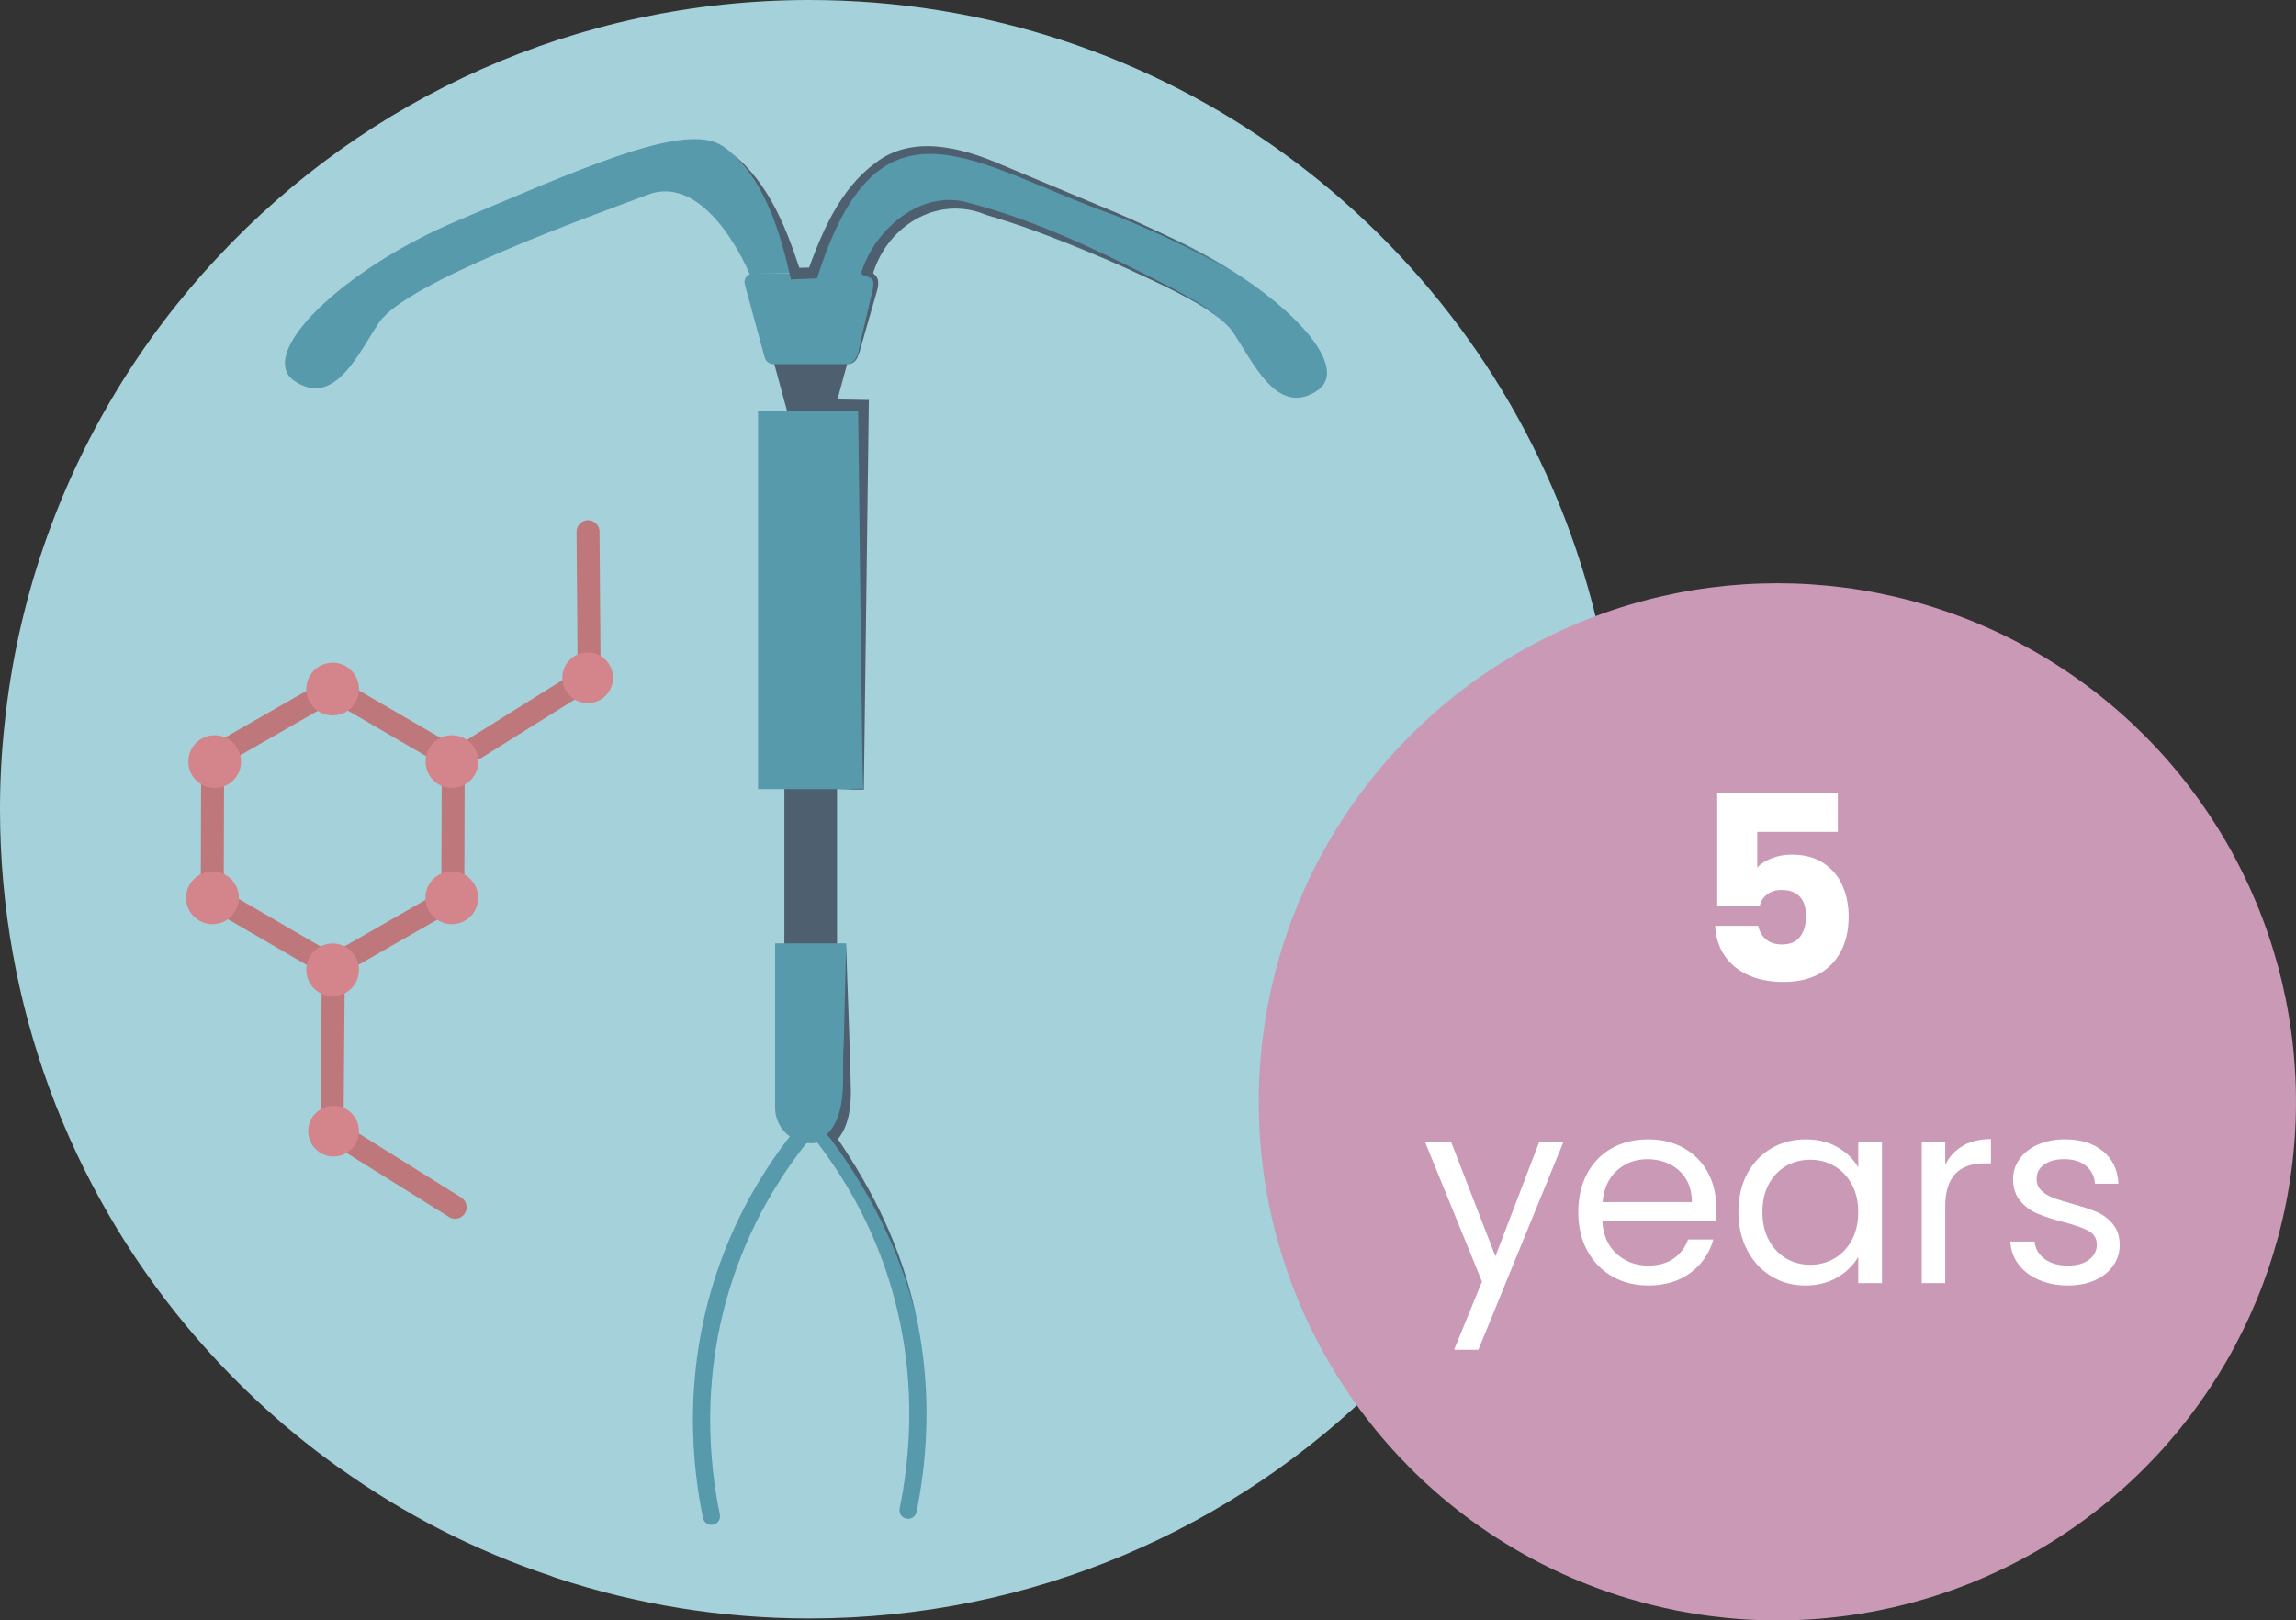 <?xml version="1.0" encoding="UTF-8"?>
<svg id="Layer_2" data-name="Layer 2" xmlns="http://www.w3.org/2000/svg" viewBox="0 0 93.293 65.845">
  <rect x="0" y="0" width="93.293" height="65.845" fill="#333333" stroke="none"/>
  <defs>
    <style>
      .cls-1 {
        fill: #fff;
      }

      .cls-2 {
        stroke: #579aab;
        stroke-width: .7px;
      }

      .cls-2, .cls-3, .cls-4 {
        stroke-linecap: round;
      }

      .cls-2, .cls-3, .cls-4, .cls-5 {
        stroke-miterlimit: 10;
      }

      .cls-2, .cls-3, .cls-5 {
        fill: none;
      }

      .cls-3, .cls-4, .cls-5 {
        stroke: #be777b;
        stroke-width: .933px;
      }

      .cls-6 {
        fill: #4e6070;
      }

      .cls-4 {
        fill: #d0c68e;
      }

      .cls-7 {
        fill: #a5d1da;
      }

      .cls-8 {
        fill: #d4848b;
      }

      .cls-9 {
        fill: #579aab;
      }

      .cls-10 {
        fill: #c999b5;
      }
    </style>
  </defs>
  <g id="Layer_2-2" data-name="Layer 2">
    <g>
      <path class="cls-7" d="m65.774,32.883c0,18.161-14.722,32.883-32.883,32.883-3.587,0-7.042-.576-10.271-1.642-.016-.008-.031-.008-.047-.016-.062-.023-.124-.039-.187-.07-3.097-1.027-5.984-2.521-8.583-4.381-.031-.016-.062-.039-.093-.062-.031-.023-.054-.039-.086-.062-2.256-1.626-4.287-3.533-6.061-5.665C2.84,48.18,0,40.858,0,32.883c0-1.175.062-2.327.187-3.47.257-2.49.794-4.894,1.58-7.19,1.517-4.427,3.953-8.435,7.089-11.781C14.854,4.015,23.406,0,32.891,0c14.418,0,26.666,9.275,31.101,22.184.77,2.241,1.307,4.583,1.572,7.011.14,1.206.21,2.443.21,3.688Z"/>
      <circle class="cls-10" cx="72.22" cy="44.772" r="21.073"/>
      <g>
        <line class="cls-5" x1="18.939" y1="30.634" x2="24.179" y2="27.356"/>
        <line class="cls-4" x1="18.493" y1="49.056" x2="13.252" y2="45.779"/>
        <line class="cls-4" x1="13.538" y1="40.03" x2="13.489" y2="46.21"/>
        <line class="cls-3" x1="23.894" y1="21.608" x2="23.942" y2="27.788"/>
        <path class="cls-5" d="m17.928,30.541l-3.901-2.269c-.303-.176-.676-.177-.98-.003l-3.915,2.244c-.304.174-.492.497-.493.847l-.014,4.513c-.001.35.185.674.487.85l3.901,2.269c.303.176.676.177.98.003l3.915-2.244c.304-.174.492-.497.493-.847l.014-4.513c.001-.35-.185-.674-.487-.85Z"/>
      </g>
      <g>
        <circle class="cls-8" cx="13.553" cy="45.963" r="1.031"/>
        <circle class="cls-8" cx="23.878" cy="27.541" r="1.031"/>
        <circle class="cls-8" cx="13.516" cy="39.409" r="1.071"/>
        <circle class="cls-8" cx="18.358" cy="36.482" r="1.071"/>
        <circle class="cls-8" cx="18.364" cy="30.947" r="1.071"/>
        <circle class="cls-8" cx="13.516" cy="28" r="1.071"/>
        <circle class="cls-8" cx="8.723" cy="30.947" r="1.071"/>
        <circle class="cls-8" cx="8.634" cy="36.482" r="1.071"/>
      </g>
      <g>
        <path class="cls-9" d="m32.556,11.076s-1.717-4.415-3.352-5.233-5.887,1.145-10.575,3.107-8.286,5.451-6.65,6.541,2.615-1.2,3.434-2.399c1.117-1.635,8.449-4.252,10.902-5.179s4.143,3.216,4.143,3.216l2.099-.055Z"/>
        <path class="cls-9" d="m32.941,11.462s1.717-4.415,3.352-5.233,5.887,1.145,10.575,3.107,8.286,5.451,6.65,6.541c-1.635,1.09-2.615-1.2-3.434-2.399-1.117-1.635-8.449-4.252-10.902-5.179s-4.143,3.216-4.143,3.216l-2.099-.055Z"/>
        <rect class="cls-6" x="31.871" y="31.736" width="2.14" height="7.359"/>
        <path class="cls-6" d="m34.18,14.497h-2.477c-.164,0-.28.155-.237.311l.543,1.997c.03.104.125.181.237.181h1.39c.112,0,.207-.078.237-.181l.543-1.997c.043-.155-.073-.311-.237-.311Z"/>
        <path class="cls-9" d="m35.265,11.101h-4.648c-.243,0-.416.231-.352.461l.807,2.966c.045.154.186.269.352.269h3.034c.167,0,.307-.115.352-.269l.807-2.966c.064-.231-.109-.461-.352-.461Z"/>
        <rect class="cls-9" x="30.801" y="16.691" width="4.279" height="15.372"/>
        <path class="cls-9" d="m31.496,38.332h2.889v6.678c0,.797-.647,1.445-1.445,1.445h-0c-.797,0-1.445-.647-1.445-1.445v-6.678h0Z"/>
        <path class="cls-2" d="m32.863,45.449c1.034,1.208,2.384,3.091,3.325,5.669,1.631,4.466,1.087,8.414.709,10.248"/>
        <path class="cls-2" d="m32.941,45.694c-1.034,1.208-2.384,3.091-3.325,5.669-1.631,4.466-1.087,8.414-.709,10.248"/>
        <path class="cls-6" d="m29.762,6.252c1.532,1.226,2.255,3.167,2.827,4.982 0-0-.45.125-.45.125-.425-1.849-.957-3.759-2.377-5.107h0Z"/>
        <path class="cls-6" d="m32.188,10.889l.837-.021-.205.154c.592-1.625,1.308-3.337,2.75-4.401,1.479-1.155,3.48-.635,5.045.039-0-0,4.751,1.986,4.751,1.986,1.578.68,3.122,1.441,4.599,2.319-1.496-.843-3.055-1.566-4.645-2.209-5.753-2.027-9.594-5.476-12.12,2.553-.121.009-.862.038-.995.046 0-0-.017-.466-.017-.466h0Z"/>
        <path class="cls-6" d="m35.01,11.039c.53-1.672,2.289-3.235,4.123-2.857,3.033.753,5.861,2.171,8.627,3.592.595.345,1.235.646,1.734,1.128-.511-.466-1.158-.748-1.762-1.075-2.471-1.214-5.02-2.319-7.663-3.095-1.996-.839-4.061.481-4.617,2.455-0-0-.443-.147-.443-.147h0Z"/>
        <path class="cls-6" d="m34.381,38.401c.04,1.431.176,4.645.193,6.033-.012.667-.104,1.447-.665,2.009l-.319-.341c.909-.893.589-2.488.694-3.683-0-0.0.097-4.017.097-4.017h0Z"/>
        <path class="cls-6" d="m33.956,46.157c1.516,2.192,2.698,4.643,3.235,7.251-.613-2.59-1.862-4.99-3.425-7.114l.189-.136h0Z"/>
        <path class="cls-6" d="m33.927,16.234c.161-.008,1.245.022,1.377.016-0.0 0-.003.219-.003.219.001.005-.201,15.607-.2,15.614-0.0 0-.019 0-.019 0-.003-.003-1.065.002-1.064-.007-.001-.003,1.061-.033,1.063-.033-.054.131-.201-15.611-.219-15.577 0-0.0.22.221.22.221l-1.154.014c-.306.012-.306-.478,0-.467h0Z"/>
        <path class="cls-6" d="m35.163,10.966c.177.073.392.107.5.372.057.216-.007.412-.055.582l-.3,1.036-.294,1.037c-.048.174-.093.35-.17.516-.065.178-.248.292-.427.299.409-.05.451-.506.531-.831l.242-1.052.247-1.05c.042-.173.077-.343.03-.479-.023-.089-.217-.168-.363-.204l-.014-.004c-.063-.016-.101-.079-.086-.142s.079-.101.142-.086c.005.001.011.003.016.005Z"/>
      </g>
      <g>
        <path class="cls-1" d="m74.675,33.803h-3.273v1.448c.14-.154.335-.279.587-.377s.525-.147.818-.147c.525,0,.96.119,1.307.357s.6.545.761.923c.161.377.241.787.241,1.228,0,.818-.231,1.467-.692,1.946-.462.479-1.112.719-1.952.719-.56,0-1.046-.096-1.458-.289-.413-.192-.731-.46-.955-.803-.224-.343-.346-.738-.367-1.186h1.752c.042.217.143.397.304.541.161.143.381.215.661.215.329,0,.573-.105.734-.315.161-.209.241-.489.241-.839,0-.342-.084-.605-.252-.787-.167-.182-.413-.273-.734-.273-.238,0-.434.058-.587.173-.154.116-.255.268-.304.457h-1.731v-4.564h4.9v1.574Z"/>
        <path class="cls-1" d="m63.532,46.39l-3.462,8.457h-.986l1.133-2.77-2.319-5.687h1.06l1.805,4.659,1.784-4.659h.986Z"/>
        <path class="cls-1" d="m69.702,49.622h-4.596c.035.566.229,1.009.582,1.327s.782.478,1.286.478c.413,0,.757-.096,1.033-.289s.471-.45.583-.771h1.028c-.154.553-.462,1.002-.923,1.349-.462.346-1.036.519-1.721.519-.546,0-1.034-.122-1.464-.367-.43-.245-.768-.593-1.013-1.044s-.367-.974-.367-1.568c0-.595.119-1.116.357-1.563.238-.448.572-.792,1.002-1.034s.925-.362,1.485-.362c.545,0,1.028.119,1.448.356s.743.565.971.981c.227.417.341.887.341,1.412,0,.182-.01.374-.031.577Zm-1.196-1.716c-.161-.262-.379-.461-.656-.598-.276-.136-.583-.205-.918-.205-.483,0-.894.154-1.233.462-.339.308-.534.734-.583,1.28h3.63c0-.363-.081-.677-.241-.939Z"/>
        <path class="cls-1" d="m70.993,47.696c.238-.444.564-.789.981-1.033.416-.245.879-.367,1.39-.367.504,0,.941.108,1.312.325s.647.49.829.818v-1.049h.965v5.75h-.965v-1.07c-.189.336-.471.614-.845.834-.374.221-.81.331-1.306.331-.511,0-.973-.125-1.385-.377s-.738-.605-.976-1.06c-.238-.455-.357-.972-.357-1.553,0-.587.119-1.104.357-1.548Zm4.25.425c-.175-.322-.411-.568-.708-.74s-.624-.257-.981-.257-.682.084-.976.252c-.293.168-.528.413-.703.734-.175.322-.262.7-.262,1.133,0,.441.087.824.262,1.149.175.325.409.574.703.745.294.171.619.257.976.257s.684-.085.981-.257.533-.42.708-.745c.175-.325.262-.705.262-1.138,0-.434-.087-.812-.262-1.133Z"/>
        <path class="cls-1" d="m79.759,46.558c.311-.182.691-.273,1.139-.273v.986h-.252c-1.07,0-1.605.581-1.605,1.742v3.127h-.955v-5.75h.955v.934c.168-.329.408-.584.719-.766Z"/>
        <path class="cls-1" d="m82.849,52.009c-.35-.15-.626-.36-.829-.629-.203-.269-.315-.579-.336-.929h.986c.028.287.163.521.404.703.242.182.558.273.95.273.364,0,.65-.081.86-.241.21-.161.315-.364.315-.609,0-.252-.112-.439-.336-.562-.224-.122-.57-.243-1.039-.362-.427-.112-.775-.226-1.044-.341-.27-.116-.5-.287-.693-.514-.192-.228-.289-.526-.289-.897,0-.293.087-.563.263-.808.175-.245.423-.439.745-.583.322-.143.689-.215,1.102-.215.636,0,1.15.161,1.542.482.392.322.601.763.629,1.322h-.955c-.021-.301-.142-.542-.362-.724-.22-.182-.516-.273-.887-.273-.343,0-.616.074-.818.221-.203.146-.304.339-.304.577,0,.189.061.345.184.467.122.123.276.22.461.293.186.074.442.156.771.247.413.112.749.222,1.007.331.259.109.481.271.666.488.186.217.282.5.289.85,0,.315-.087.598-.262.85-.175.251-.421.449-.74.593-.318.143-.684.215-1.096.215-.441,0-.836-.075-1.186-.226Z"/>
      </g>
    </g>
  </g>
</svg>